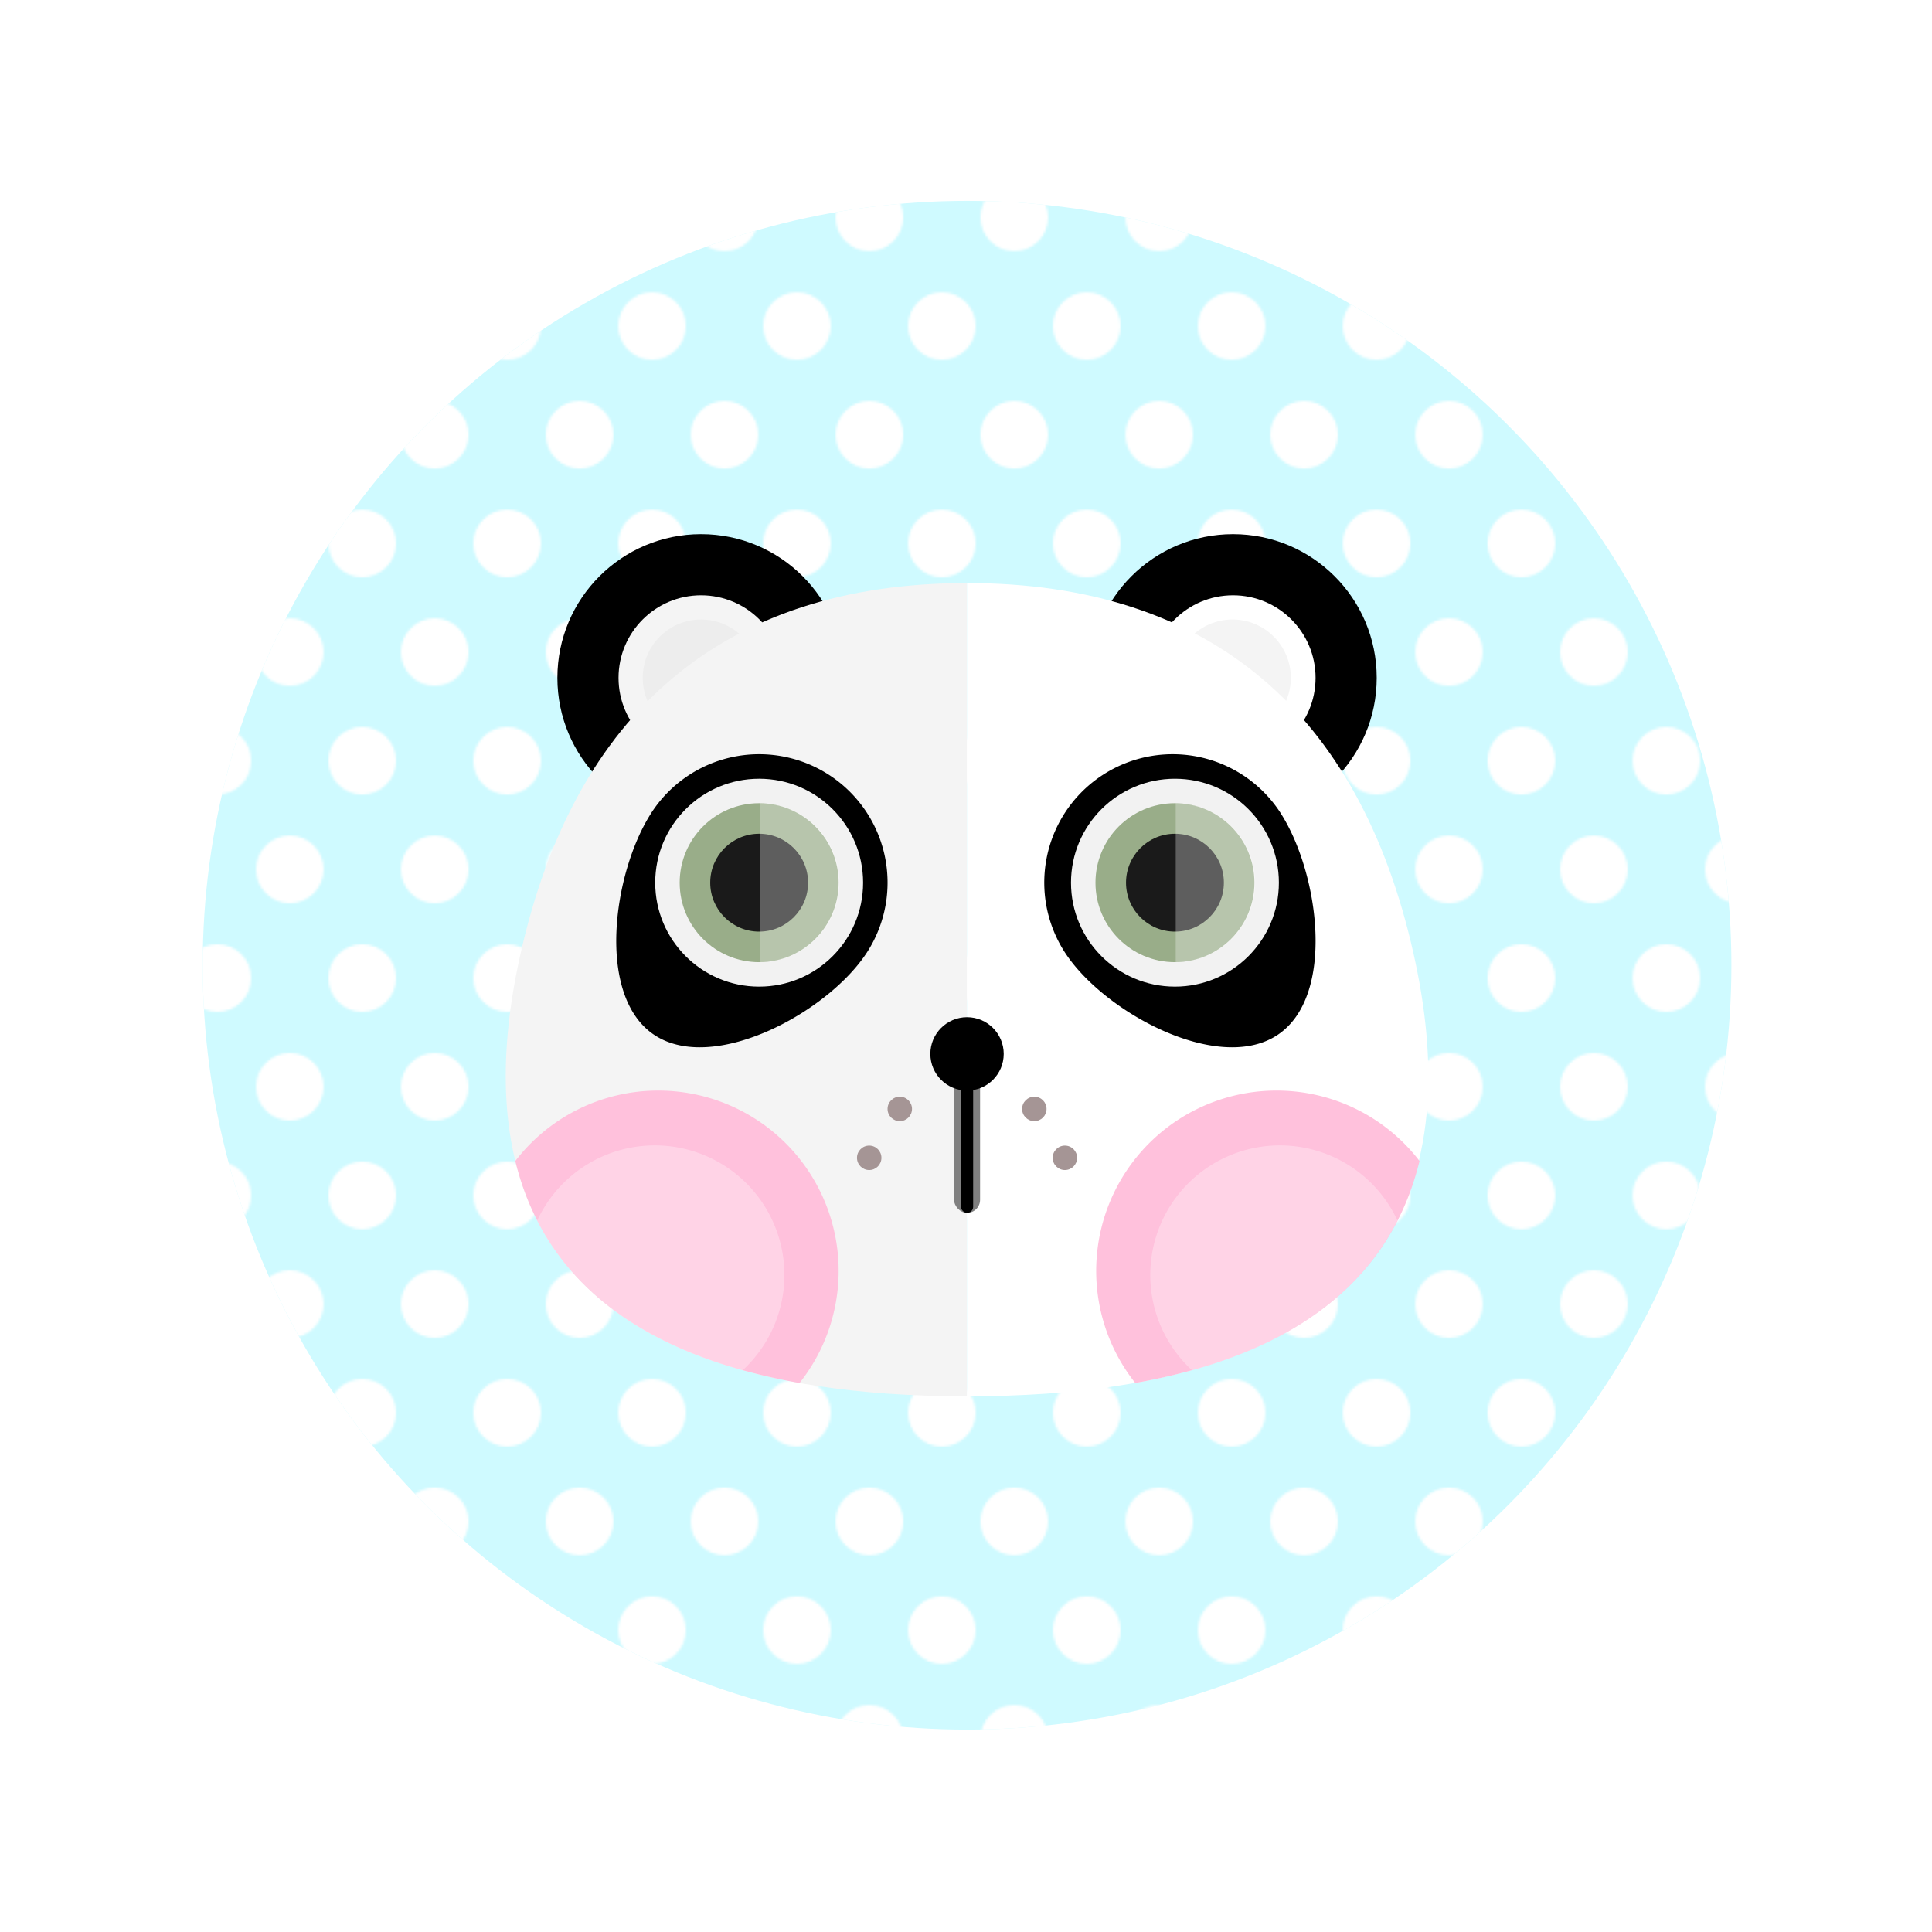 <svg id="Layer_1" data-name="Layer 1" xmlns="http://www.w3.org/2000/svg" xmlns:xlink="http://www.w3.org/1999/xlink" viewBox="0 0 800 800"><defs><style>.cls-1{fill:none;}.cls-14,.cls-2{fill:#fff;}.cls-3{fill:#cffaff;}.cls-4{fill:url(#New_Pattern_2);}.cls-5{fill:#f4f4f4;}.cls-6{fill:#ededed;}.cls-7{fill:gray;}.cls-8{fill:#f2f2f2;}.cls-9{fill:#99ad89;}.cls-10{fill:#1a1a1a;}.cls-11{fill:#ffc0da;}.cls-12{fill:#ffc1dc;}.cls-13{fill:#a59595;}.cls-14{opacity:0.3;}</style><pattern id="New_Pattern_2" data-name="New Pattern 2" width="60" height="90" patternUnits="userSpaceOnUse" viewBox="0 0 60 90"><rect class="cls-1" width="60" height="90"/><circle class="cls-2" cx="60" cy="90" r="14"/><circle class="cls-2" cy="90" r="14"/><circle class="cls-2" cx="30" cy="45" r="14"/><circle class="cls-2" cx="60" r="14"/><circle class="cls-2" r="14"/></pattern></defs><title>stik</title><rect class="cls-2" x="0.43" y="-0.32" width="800" height="800"/><circle class="cls-3" cx="400.43" cy="399.68" r="316.5"/><circle class="cls-4" cx="400.43" cy="399.68" r="316.5"/><circle cx="290.3" cy="280.68" r="59.5"/><circle class="cls-5" cx="290.3" cy="280.68" r="34.18"/><circle class="cls-6" cx="290.3" cy="280.68" r="24.16"/><circle cx="510.57" cy="280.68" r="59.5"/><circle class="cls-2" cx="510.57" cy="280.68" r="34.18"/><circle class="cls-5" cx="510.35" cy="280.68" r="24.16"/><path class="cls-5" d="M400.43,578.18c-183.56,0-205.08-93.68-184.82-183.56,22.28-98.9,83.45-153.19,184.82-153.19Z"/><path class="cls-2" d="M400.43,578.18c183.57,0,205.09-93.68,184.83-183.56C563,295.72,501.81,241.43,400.43,241.43Z"/><path d="M530.33,336.78c15.86,24.71,23,76.16-1.7,92s-71.93-9.87-87.8-34.58a53.17,53.17,0,0,1,89.5-57.44Z"/><rect class="cls-7" x="395.03" y="436.47" width="10.8" height="65.75" rx="5.4"/><circle class="cls-8" cx="486.52" cy="365.5" r="43.04"/><circle class="cls-9" cx="486.52" cy="365.5" r="32.91"/><circle class="cls-10" cx="486.52" cy="365.5" r="20.26"/><circle class="cls-8" cx="314.35" cy="365.5" r="43.04"/><circle class="cls-11" cx="314.35" cy="365.5" r="32.91"/><circle class="cls-10" cx="314.35" cy="365.5" r="20.26"/><circle cx="400.43" cy="436.39" r="15.19"/><rect x="397.9" y="436.39" width="5.06" height="65.83" rx="2.53"/><path d="M269.6,336.78c-15.86,24.71-23,76.16,1.71,92s71.93-9.87,87.79-34.58a53.17,53.17,0,1,0-89.5-57.44Z"/><circle class="cls-8" cx="314.35" cy="365.5" r="43.04"/><circle class="cls-9" cx="314.35" cy="365.5" r="32.91"/><circle class="cls-10" cx="314.35" cy="365.5" r="20.26"/><path class="cls-12" d="M528.6,451.58a74.57,74.57,0,0,1,59.2,29.17c-10.59,43.32-43.91,78.76-117.71,91.92A74.67,74.67,0,0,1,528.6,451.58Z"/><circle class="cls-13" cx="372.58" cy="459.18" r="5.06"/><circle class="cls-13" cx="359.92" cy="479.43" r="5.06"/><circle class="cls-13" cx="428.29" cy="459.18" r="5.06"/><circle class="cls-13" cx="440.95" cy="479.43" r="5.06"/><path class="cls-14" d="M486.84,332.59v65.82a32.91,32.91,0,0,0,0-65.82Z"/><path class="cls-14" d="M314.71,332.59v65.82a32.91,32.91,0,0,0,0-65.82Z"/><path class="cls-12" d="M272.57,451.58a74.55,74.55,0,0,0-59.19,29.17c10.59,43.32,43.9,78.76,117.7,91.92a74.67,74.67,0,0,0-58.51-121.09Z"/><path class="cls-14" d="M307.56,567.36a53.66,53.66,0,1,0-85.09-62C236.43,532.72,262.86,555,307.56,567.36Z"/><path class="cls-14" d="M493.55,567.36a53.66,53.66,0,1,1,85.09-62C564.67,532.72,538.24,555,493.55,567.36Z"/></svg>